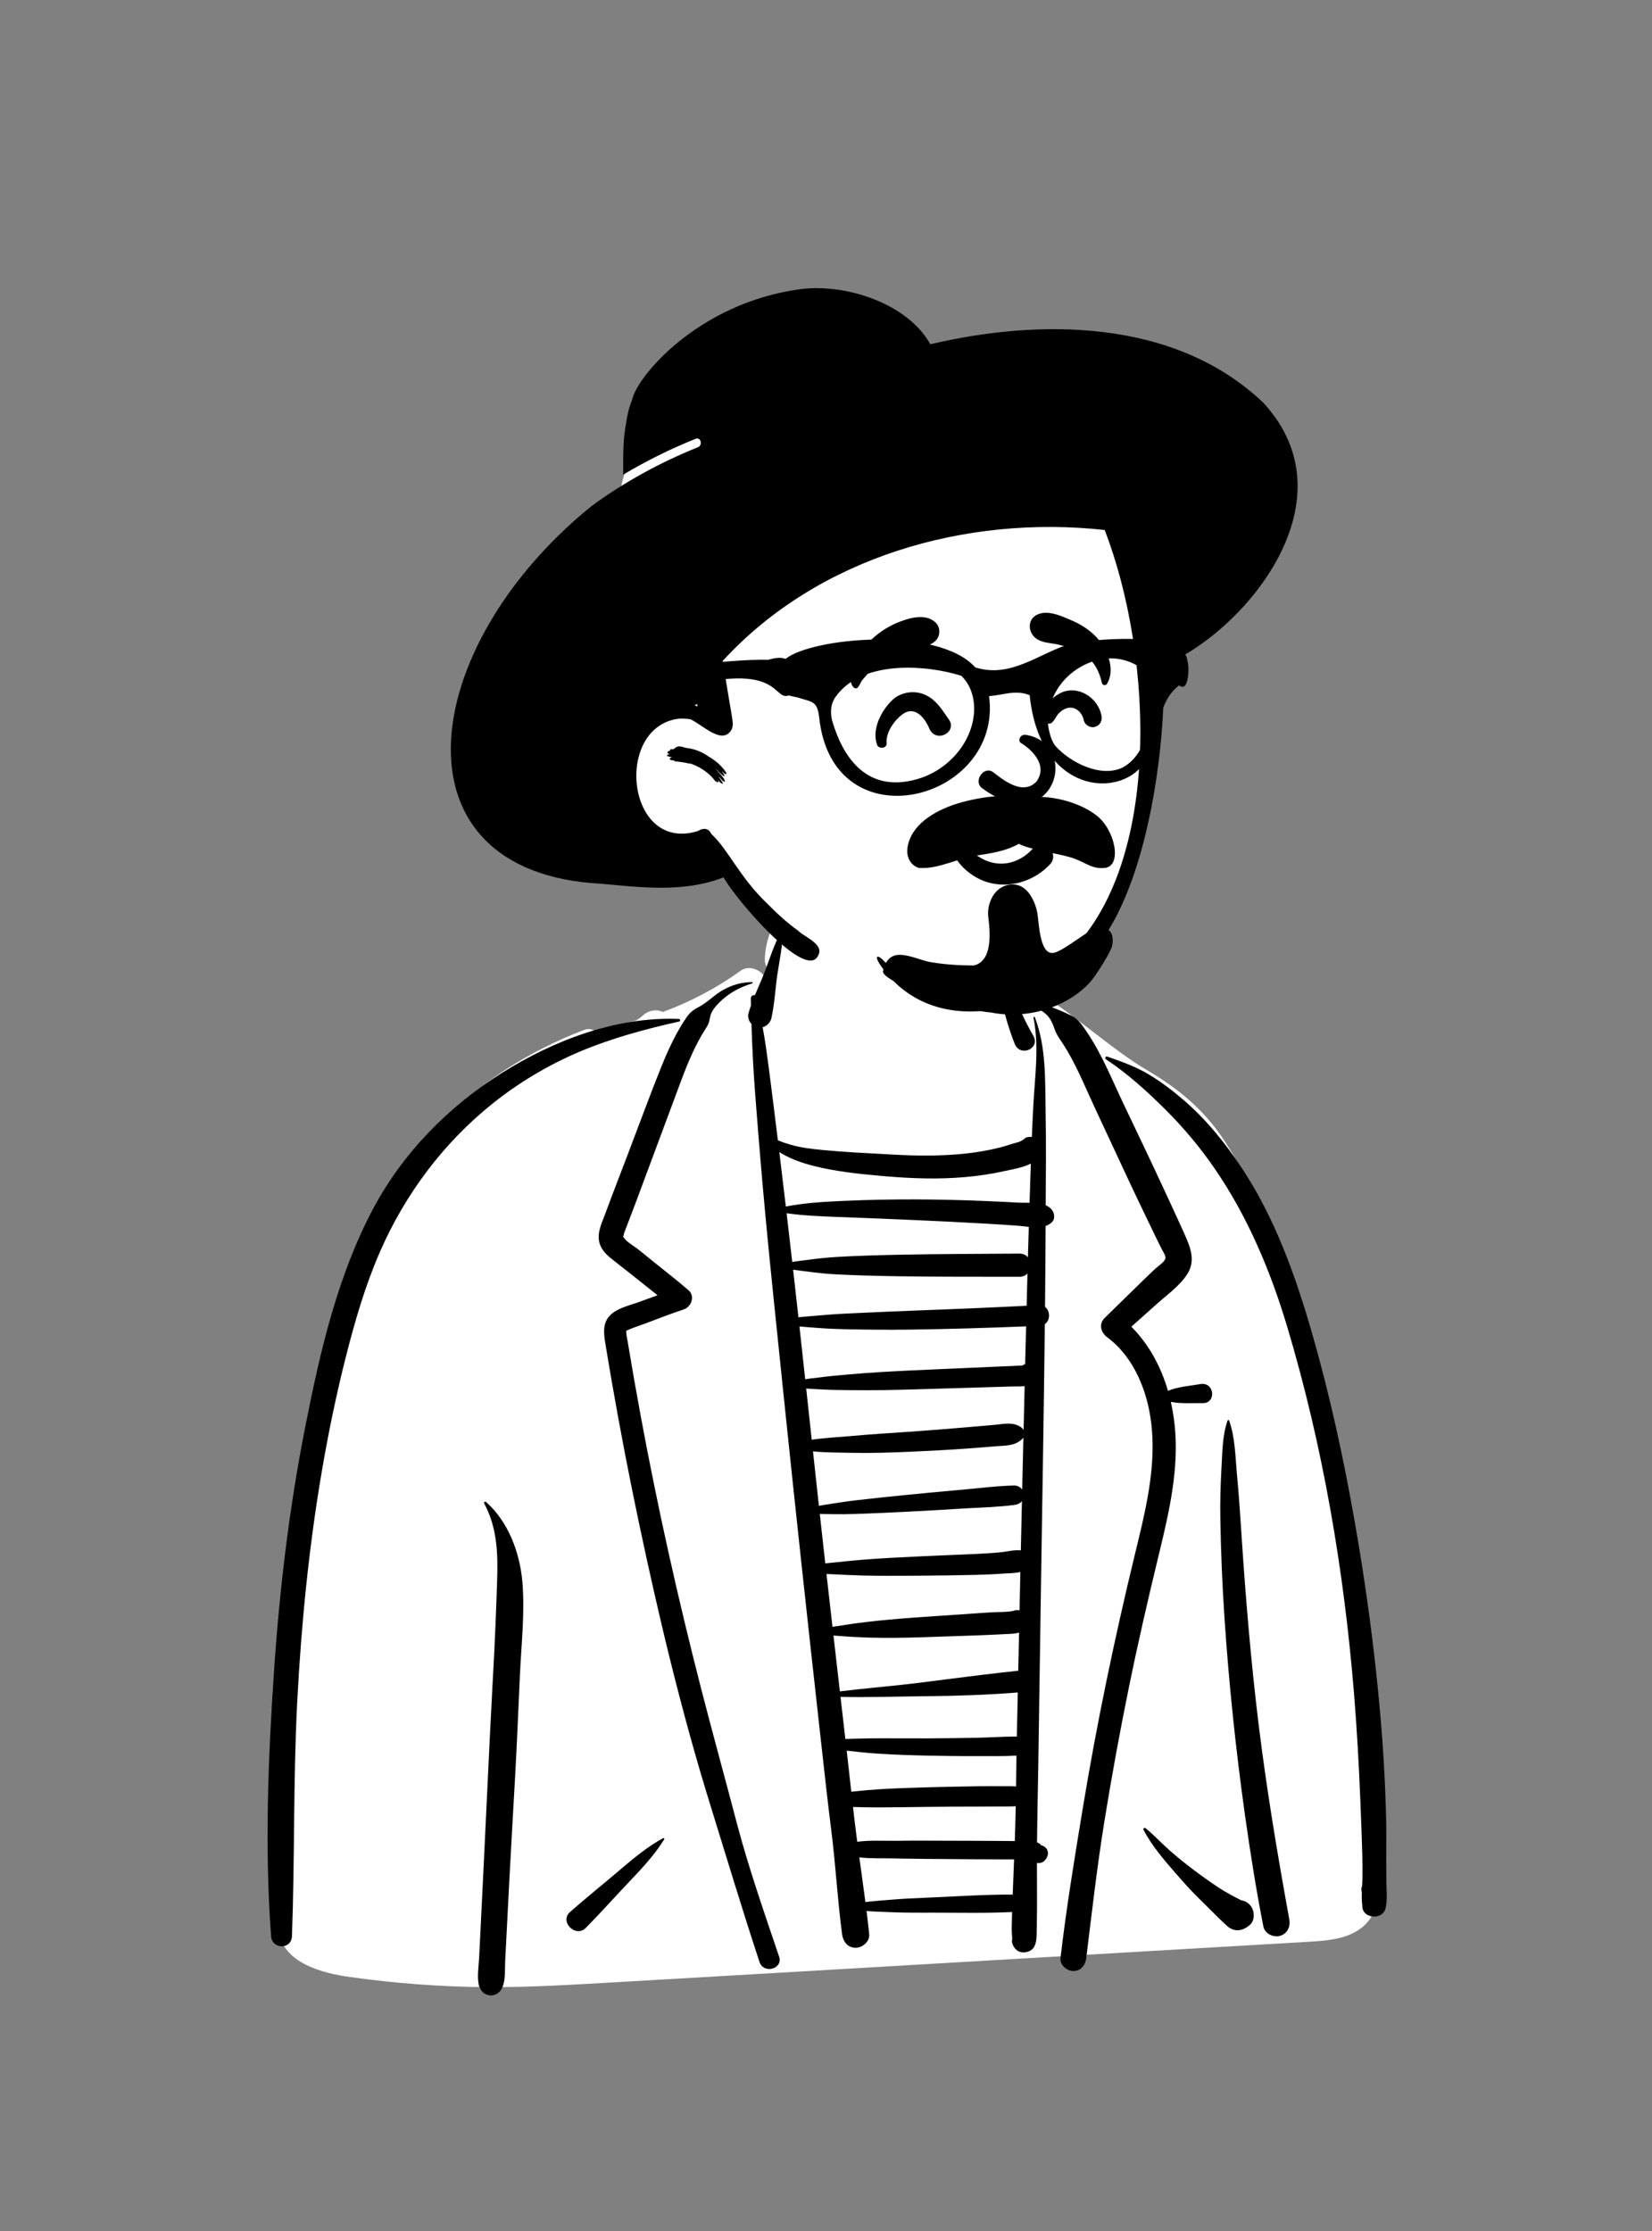 <?xml version="1.0" encoding="UTF-8"?>
<svg width="240px" height="324px" viewBox="0 0 240 324" version="1.1" xmlns="http://www.w3.org/2000/svg" xmlns:xlink="http://www.w3.org/1999/xlink">
    <rect x="0" y="0" width="240" height="324" fill="#808080" stroke="none"/>
    <!-- Generator: Sketch 62 (91390) - https://sketch.com -->
    <title>peep-17</title>
    <desc>Created with Sketch.</desc>
    <g id="Introduction" stroke="none" stroke-width="1" fill="none" fill-rule="evenodd">
        <g id="variations" transform="translate(-606, -758)">
            <g id="images" transform="translate(126, 110)">
                <g id="a-person/bust" transform="translate(480, 648)">
                    <g id="body/Shirt-and-Coat" transform="translate(31.056, 135.053)">
                        <path d="M169.2,137.035 C168.863,130.772 168.449,124.514 167.953,118.261 C166.965,105.806 165.672,93.342 163.52,81.03 C161.397,68.882 158.426,57.07 154.145,45.495 C152.159,40.124 150.009,35.543 146.889,30.715 C143.939,26.151 140.174,23.058 135.484,20.302 C131.258,17.82 126.349,13.513 122.296,10.733 C120.604,9.572 117.123,9.649 115.962,7.933 C114.443,5.684 115.428,2.243 113.896,0.003 C112.146,-2.559 109.693,-4.55 106.927,-5.995 C103.908,-8.04 100.352,-8.966 96.787,-8.839 C91.53,-9.158 86.235,-7.483 82.86,-3.203 C81.176,-1.066 80.192,1.398 80.056,4.128 C80.021,4.838 80.249,5.397 80.624,5.801 C80.401,6.099 80.18,6.397 79.96,6.696 C79.27,5.673 77.656,5.13 76.581,5.902 C73.063,8.428 69.261,10.437 65.247,11.909 C64.309,11.465 63.172,11.671 62.368,12.396 C62.041,12.69 61.695,12.942 61.333,13.156 C59.845,13.559 58.334,13.896 56.801,14.157 C56.321,14.238 55.914,14.511 55.606,14.878 C55.149,14.451 54.521,14.246 53.819,14.513 C45.72,17.602 38.072,22.4 32.258,28.9 C25.818,36.101 22.435,45.059 19.86,54.237 C17.072,64.172 15.29,74.354 13.794,84.554 C12.277,94.888 10.784,105.263 9.741,115.657 C9.154,121.506 8.93,127.409 9.195,133.284 C9.328,136.22 9.596,139.147 10.023,142.055 C10.122,142.735 10.227,143.519 10.394,144.301 C9.885,144.202 9.277,144.633 9.381,145.323 C10.1,150.129 15.909,151.529 19.915,152.083 C26.468,152.988 33.055,153.49 39.671,153.529 C46.172,153.566 52.672,153.149 59.16,152.775 C65.812,152.392 72.463,152.007 79.114,151.617 C105.763,150.054 132.414,148.508 159.063,146.944 C161.498,146.801 164.278,146.608 166.363,145.195 C169.222,143.258 169.369,140.181 169.2,137.035 L169.2,137.035 Z" id="🎨-Background" fill="#FFFFFF"></path>
                        <path d="M39.286,83.277 C39.194,83.104 39.408,82.948 39.551,83.073 C42.786,85.913 44.48,90.474 44.835,94.69 C45.211,99.161 44.678,103.79 44.474,108.259 C44.247,113.236 44.043,118.216 43.766,123.191 C43.485,128.239 43.182,133.285 42.922,138.334 L42.338,149.692 L42.338,149.692 C42.276,150.902 42.411,152.391 41.946,153.521 C41.227,155.272 39.089,155.001 38.64,153.537 L38.626,153.489 L38.585,153.521 C38.189,152.202 38.485,150.635 38.552,149.271 L39.164,136.862 L39.164,136.862 C39.597,128.091 39.982,119.32 40.447,110.551 L40.605,107.628 C40.822,103.693 40.989,99.768 41.122,95.834 L41.166,94.522 C41.293,90.572 41.192,86.844 39.286,83.277 Z M117.711,10.464 C119.513,10.293 120.874,10.891 122.511,11.521 C123.223,11.795 123.898,12.112 124.582,12.44 C125.438,12.85 125.989,13.576 126.516,14.344 L126.798,14.758 C128.993,17.975 130.47,21.687 132.136,25.191 C134.085,29.288 136.054,33.377 137.962,37.495 L138.903,39.523 C139.374,40.538 139.843,41.553 140.305,42.571 L141.104,44.343 C141.906,46.14 142.625,48.041 141.482,49.895 C140.418,51.619 138.533,52.953 137.041,54.286 C135.795,55.398 134.55,56.51 133.304,57.621 C135.879,60.201 137.608,63.449 138.624,66.933 C140.068,66.331 141.83,66.216 143.323,65.955 C145.413,65.591 145.669,68.756 143.697,68.717 C142.24,68.689 140.531,68.837 139.037,68.531 C139.297,69.675 139.485,70.837 139.605,72.002 C140.233,78.109 138.861,84.252 137.43,90.161 L137.313,90.646 C135.759,97.041 134.285,103.453 132.967,109.902 C131.646,116.364 130.458,122.854 129.403,129.365 C128.329,135.992 127.57,142.656 126.753,149.318 C126.629,150.327 125.995,151.191 124.881,151.191 C123.953,151.191 122.893,150.325 123.01,149.318 C123.852,142.063 125.047,134.846 126.234,127.64 C128.279,115.231 130.852,102.93 133.813,90.71 L134.33,88.582 C135.662,83.063 136.87,77.376 136.202,71.682 C135.658,67.047 133.721,62.104 129.891,59.224 L129.775,59.138 C128.88,58.481 128.536,57.226 129.417,56.362 C129.978,55.812 130.539,55.263 131.1,54.714 L134.471,51.422 L135.151,50.757 C135.718,50.203 136.287,49.653 136.874,49.12 C137.228,48.797 138.191,48.182 138.261,47.652 C138.307,47.305 137.897,46.697 137.731,46.378 L136.97,44.842 L136.97,44.842 C136.538,43.966 136.119,43.084 135.697,42.202 C134.823,40.377 133.936,38.557 133.081,36.723 L127.943,25.709 L127.943,25.709 C126.493,22.602 125.202,19.322 123.307,16.449 L122.933,15.889 C122.621,15.418 122.346,14.964 122.149,14.387 C121.959,13.832 121.721,13.223 121.371,12.75 C120.55,11.639 118.982,11.008 117.669,10.776 C117.479,10.742 117.548,10.48 117.711,10.464 Z M78.193,7.571 C78.307,7.571 78.324,7.734 78.219,7.766 C76.635,8.242 75.122,9.011 73.887,10.121 C73.296,10.652 72.702,11.254 72.337,11.969 C72.198,12.242 72.12,12.531 72.064,12.831 L72.046,12.931 C71.952,13.472 71.817,13.774 71.542,14.207 L71.495,14.28 C69.926,16.704 68.826,19.397 67.821,22.093 L65.631,27.971 L65.631,27.971 L63.443,33.849 C62.738,35.743 62.033,37.638 61.327,39.532 C60.938,40.577 60.537,41.619 60.137,42.66 C59.964,43.112 59.777,43.559 59.619,44.016 C59.597,44.078 59.528,44.454 59.476,44.546 L59.494,44.577 L59.494,44.577 C59.935,45.32 61.112,45.94 61.779,46.48 L64.076,48.338 L64.076,48.338 C65.714,49.663 67.394,50.95 68.983,52.334 C69.981,53.204 69.36,54.76 68.247,55.123 C66.382,55.731 64.555,56.458 62.718,57.146 C61.976,57.424 61.203,57.665 60.469,57.972 L60.023,58.165 C59.848,58.243 59.932,58.242 59.939,58.564 C59.946,58.902 60.042,59.254 60.097,59.586 C60.716,63.329 61.372,67.065 62.064,70.796 C64.513,83.986 67.439,97.08 70.776,110.074 C72.461,116.636 74.269,123.165 75.991,129.717 C77.71,136.252 79.97,142.693 82.129,149.093 C82.738,150.897 79.877,151.674 79.283,149.877 C76.796,142.35 74.52,134.757 72.169,127.188 C67.993,113.737 64.703,99.995 61.792,86.219 C60.35,79.392 59.03,72.538 57.835,65.663 C57.609,64.362 57.387,63.059 57.17,61.756 L56.853,59.839 C56.636,58.473 56.512,57.05 57.574,55.969 C58.611,54.913 60.39,54.539 61.754,54.044 L61.853,54.008 C62.721,53.684 63.595,53.372 64.466,53.05 C63.183,52.04 61.916,51.007 60.636,49.997 C59.604,49.183 58.556,48.385 57.538,47.552 C56.699,46.864 56.015,45.982 55.928,44.864 C55.839,43.722 56.328,42.662 56.722,41.614 L56.76,41.513 C57.148,40.467 57.536,39.422 57.935,38.38 L60.4,31.93 L60.4,31.93 C61.967,27.831 63.468,23.699 65.116,19.632 C65.768,18.023 66.478,16.439 67.318,14.917 C67.722,14.184 68.157,13.466 68.628,12.774 C69.157,11.997 69.637,11.618 70.456,11.19 C71.765,10.505 72.793,9.357 74.108,8.65 C75.399,7.957 76.727,7.587 78.193,7.571 Z M82.444,0.259 C82.494,0.173 82.627,0.211 82.629,0.309 C82.663,2.346 82.179,4.428 81.881,6.442 C81.582,8.463 81.487,10.597 81.054,12.596 C81.045,12.69 81.027,12.781 81.002,12.872 L80.981,12.94 L80.981,12.94 C80.798,13.5 80.324,13.975 79.741,14.124 C79.924,15.139 80.097,16.156 80.242,17.179 C80.492,18.936 80.719,20.696 80.943,22.457 L81.211,24.57 C81.464,26.561 81.709,28.553 81.953,30.546 C82.571,30.805 83.202,31.018 83.848,31.203 C85.337,31.629 86.861,31.802 88.397,31.953 C91.525,32.26 94.677,32.402 97.816,32.576 L98.488,32.614 C102.017,32.817 105.566,32.853 109.086,32.49 C110.831,32.311 112.563,32.009 114.265,31.582 C115.13,31.365 115.971,31.041 116.834,30.829 C117.12,30.758 117.376,30.596 117.663,30.423 C117.79,30.262 117.969,30.14 118.202,30.092 L118.265,30.082 L118.265,30.082 L118.327,30.072 L118.349,30.063 L118.347,30.069 C118.524,30.046 118.692,30.046 118.85,30.067 C118.913,28.514 118.981,26.96 119.067,25.407 C119.296,21.236 119.93,16.885 119.084,12.75 C119.056,12.611 119.245,12.562 119.294,12.692 C120.955,17.07 120.768,21.856 120.852,26.463 C120.934,30.968 120.884,35.477 120.862,39.983 C121.184,40.121 121.472,40.307 121.7,40.568 C122.155,41.09 122.286,41.998 121.7,42.502 C121.44,42.725 121.153,42.88 120.848,42.988 C120.831,46.902 120.804,50.818 120.764,54.733 C121.509,55.308 121.578,56.673 120.736,57.241 C120.596,69.919 120.366,82.598 120.175,95.275 L119.775,121.871 L119.775,121.871 C119.722,125.414 119.633,128.958 119.602,132.501 L119.627,132.511 L119.627,132.511 L119.715,132.552 C119.864,132.622 120.086,132.735 120.132,132.851 C120.144,132.881 120.147,132.902 120.146,132.918 C120.39,132.952 120.632,133.067 120.841,133.266 C121.358,133.757 121.253,134.497 120.841,134.998 L120.731,135.131 L120.731,135.131 C120.475,135.443 119.987,135.563 119.589,135.5 C119.593,137.711 119.607,139.923 119.601,142.134 C119.598,142.81 119.588,143.485 119.576,144.161 L119.549,145.78 C119.53,146.704 119.448,147.879 118.502,148.294 C117.434,148.763 116.477,148.379 116.045,147.294 C115.928,147 115.953,146.727 115.996,146.436 C115.982,146 115.914,145.494 115.923,145.089 L115.958,143.401 L115.958,143.401 C115.963,143.14 115.974,142.88 115.981,142.62 L115.95,142.623 L115.95,142.623 C112.157,142.807 108.337,142.717 104.538,142.715 L102.848,142.718 C101.438,142.719 100.025,142.711 98.618,142.657 L98.09,142.635 C97.036,142.585 95.927,142.57 94.835,142.475 C94.974,143.597 95.104,144.72 95.22,145.844 C95.33,146.91 94.23,147.816 93.249,147.816 C92.084,147.816 91.418,146.9 91.279,145.844 C90.62,140.866 90.351,135.841 89.722,130.859 C89.159,126.397 88.67,121.925 88.174,117.454 L88.008,115.964 C86.191,99.695 84.427,83.42 82.739,67.137 L81.954,59.525 C81.16,51.853 80.362,44.181 79.689,36.497 C79.304,32.105 78.949,27.711 78.616,23.314 C78.371,20.084 78.217,16.872 78.117,13.648 C77.722,13.241 77.524,12.648 77.699,12.035 C77.801,11.677 77.92,11.322 78.046,10.967 C78.038,10.618 78.03,10.269 78.023,9.92 C78.016,9.589 78.352,9.419 78.621,9.474 C79.109,8.292 79.646,7.12 80.095,5.949 C80.82,4.054 81.419,2.012 82.444,0.259 Z M41.903,20.739 C49.492,15.982 58.525,12.558 67.572,12.927 C67.777,12.935 67.835,13.249 67.622,13.296 C62.796,14.374 57.917,15.687 53.348,17.598 C48.766,19.514 44.41,22.095 40.529,25.196 C33.37,30.918 27.805,38.36 24.141,46.749 C21.995,51.664 20.49,56.852 19.177,62.042 C17.786,67.535 16.641,73.087 15.688,78.672 C13.807,89.705 12.711,100.859 12.128,112.032 C11.535,123.398 11.78,134.772 11.357,146.14 C11.284,148.11 8.47,148.071 8.326,146.14 C7.368,133.216 7.899,120.085 8.785,107.17 C9.582,95.56 10.974,83.974 13.215,72.55 L13.41,71.56 C15.505,60.991 18.032,50.166 23.096,40.595 C27.42,32.424 34.095,25.634 41.903,20.739 Z M147.281,71.251 C147.321,71.138 147.47,71.139 147.51,71.251 C148.375,73.674 148.406,76.407 148.636,78.961 L148.654,79.157 C148.875,81.486 149.041,83.818 149.195,86.152 L149.253,87.027 C149.872,96.549 150.647,106.06 151.814,115.531 C152.977,124.966 154.549,134.336 156.25,143.687 C156.44,144.728 155.979,145.789 154.887,146.089 C153.925,146.353 152.69,145.76 152.486,144.725 C151.431,139.358 150.577,133.983 149.815,128.569 C148.475,119.036 147.474,109.459 146.831,99.853 C146.508,95.028 146.309,90.206 146.23,85.371 C146.194,83.128 146.252,80.879 146.371,78.638 L146.4,78.121 C146.532,75.831 146.518,73.435 147.281,71.251 Z M65.282,131.897 C65.384,131.842 65.509,131.954 65.445,132.059 C63.976,134.448 61.988,136.508 60.067,138.538 C58.058,140.66 56.099,142.847 54.05,144.927 C52.57,146.43 50.188,144.006 51.75,142.627 C53.947,140.688 56.244,138.846 58.48,136.951 L59.458,136.121 C61.291,134.572 63.179,133.036 65.282,131.897 Z M135.073,130.7 C134.963,130.491 135.214,130.322 135.384,130.46 C136.569,131.424 137.631,132.574 138.776,133.592 C139.909,134.6 141.085,135.54 142.293,136.457 C143.506,137.377 144.745,138.261 146.018,139.097 C147.073,139.791 148.161,140.347 149.267,140.923 C149.779,140.989 150.253,141.24 150.632,141.717 C151.232,142.47 151.296,143.891 150.464,144.546 L150.315,144.663 L150.315,144.663 C149.344,145.427 148.191,145.52 147.235,144.663 C146.167,143.707 145.158,142.654 144.133,141.644 L143.825,141.342 C142.723,140.271 141.649,139.165 140.635,138.01 L139.718,136.966 C138.017,135.025 136.245,132.932 135.073,130.7 Z M129.613,18.783 C129.416,18.652 129.538,18.301 129.781,18.385 L130.227,18.539 C132.092,19.187 134.012,19.906 135.705,20.905 C137.525,21.977 139.205,23.255 140.81,24.626 C144.133,27.463 146.96,30.952 149.362,34.589 C154.182,41.887 157.163,50.244 159.57,58.607 C162.136,67.523 164.112,76.632 165.725,85.766 C167.365,95.049 168.629,104.415 169.46,113.805 C169.87,118.431 170.145,123.059 170.283,127.701 C170.354,130.088 170.352,132.475 170.332,134.863 C170.327,135.478 170.331,136.092 170.338,136.706 L170.361,138.548 C170.374,139.713 170.513,140.936 170.236,142.074 C169.791,143.906 166.764,143.564 166.863,141.692 C166.772,141.069 166.768,140.426 166.792,139.781 C166.777,139.697 166.762,139.613 166.744,139.526 C166.695,139.279 166.737,139.05 166.834,138.853 C166.85,138.543 166.864,138.236 166.869,137.934 C166.889,136.704 166.888,135.479 166.854,134.249 C166.782,131.657 166.679,129.065 166.575,126.473 C166.367,121.295 166.077,116.115 165.658,110.949 C164.198,92.97 161.115,74.888 155.937,57.59 C153.532,49.558 150.217,41.672 145.462,34.731 C143.352,31.65 140.971,28.804 138.331,26.162 C135.674,23.504 132.747,20.859 129.613,18.783 Z M93.785,134.687 L94.144,137.284 C94.323,138.582 94.501,139.881 94.669,141.181 C95.815,141.024 96.986,140.958 98.09,140.86 C100.022,140.689 101.967,140.606 103.905,140.526 C107.912,140.361 111.939,140.074 115.95,140.094 C115.992,140.094 116.031,140.097 116.069,140.1 L116.268,134.977 L116.268,134.977 L113.45,134.973 L113.45,134.973 C111.062,134.969 108.675,134.949 106.287,134.928 C104.137,134.91 101.986,134.907 99.835,134.862 L98.914,134.84 C97.283,134.796 95.483,134.887 93.785,134.687 Z M116.505,127.251 C116.39,127.265 116.273,127.276 116.148,127.282 C115.59,127.305 115.028,127.289 114.469,127.294 C113.28,127.304 112.09,127.312 110.901,127.312 C108.522,127.312 106.143,127.326 103.765,127.355 C101.316,127.384 98.869,127.427 96.42,127.432 C95.234,127.434 94.051,127.402 92.865,127.369 C93.057,129.055 93.258,130.74 93.479,132.421 C95.321,132.172 97.302,132.297 99.102,132.28 L99.336,132.277 C101.792,132.235 104.251,132.266 106.709,132.269 C109.237,132.272 111.765,132.28 114.293,132.301 L116.37,132.318 L116.37,132.318 L116.374,132.214 L116.374,132.214 C116.435,130.561 116.474,128.907 116.505,127.251 Z M91.951,119.185 C92.182,121.175 92.398,123.169 92.618,125.162 C92.765,125.139 92.913,125.12 93.064,125.104 C94.252,124.98 95.438,124.873 96.63,124.799 C99.007,124.652 101.384,124.574 103.765,124.51 C106.213,124.445 108.662,124.394 111.111,124.36 C112.3,124.343 113.489,124.345 114.679,124.353 C115.237,124.357 115.801,124.339 116.358,124.377 C116.425,124.381 116.488,124.388 116.551,124.395 L116.593,121.403 C116.6,120.904 116.608,120.406 116.616,119.907 C114.777,120.021 112.907,119.977 111.07,119.978 L110.646,119.979 C108.337,119.99 106.027,119.958 103.719,119.91 C101.337,119.86 98.961,119.782 96.583,119.63 C95.62,119.568 94.664,119.486 93.706,119.38 L93.227,119.326 C92.81,119.276 92.381,119.237 91.951,119.185 Z M116.805,110.741 C112.377,111.092 107.971,111.239 103.531,111.283 L102.865,111.289 C98.94,111.319 94.984,111.481 91.051,111.377 C91.286,113.416 91.52,115.456 91.757,117.495 C92.32,117.469 92.886,117.469 93.436,117.449 C94.556,117.409 95.673,117.399 96.793,117.396 C99.102,117.391 101.41,117.411 103.719,117.406 C106.098,117.401 108.477,117.361 110.856,117.316 C112.785,117.28 114.734,117.135 116.668,117.14 L116.805,110.741 L116.805,110.741 Z M116.993,102.039 C116.48,102.209 115.874,102.22 115.209,102.251 L113.495,102.336 C112.7,102.375 111.906,102.412 111.111,102.441 C108.461,102.538 105.811,102.628 103.162,102.713 C100.446,102.799 97.718,102.849 95.002,102.763 C93.671,102.721 92.352,102.652 91.026,102.541 C90.698,102.513 90.364,102.495 90.029,102.472 C90.338,105.174 90.648,107.876 90.959,110.578 C94.873,110.098 98.818,109.798 102.728,109.301 L106.263,108.85 C109.796,108.399 113.327,107.956 116.873,107.583 L116.993,102.039 L116.993,102.039 Z M117.181,93.24 C116.428,93.426 115.57,93.417 114.847,93.463 L114.713,93.472 C113.343,93.576 111.97,93.628 110.596,93.662 C107.905,93.728 105.212,93.761 102.519,93.778 L100.9,93.788 C98.742,93.801 96.585,93.806 94.426,93.756 C93.041,93.724 91.659,93.656 90.275,93.586 C89.861,93.565 89.437,93.552 89.012,93.53 C89.301,96.089 89.593,98.647 89.885,101.205 C90.34,101.133 90.796,101.078 91.232,101.004 C92.347,100.816 93.46,100.665 94.583,100.531 C97.016,100.239 99.462,100.029 101.906,99.852 C104.416,99.67 106.927,99.516 109.437,99.34 L111.215,99.215 C111.807,99.174 112.4,99.134 112.993,99.098 C114.005,99.035 115.182,99.106 116.186,98.885 C116.458,98.772 116.76,98.746 117.062,98.811 L117.181,93.24 L117.181,93.24 Z M117.409,82.942 C117.149,83.273 116.76,83.446 116.296,83.506 C113.879,83.82 111.4,83.87 108.963,84.018 L108.533,84.045 C106.017,84.211 103.499,84.341 100.981,84.475 C98.394,84.613 95.807,84.725 93.218,84.815 C92.119,84.853 91.014,84.858 89.914,84.844 L89.442,84.836 C88.99,84.829 88.516,84.83 88.042,84.814 C88.305,87.207 88.57,89.599 88.839,91.991 C89.322,91.938 89.806,91.898 90.275,91.848 C91.658,91.702 93.04,91.558 94.426,91.448 C97.052,91.241 99.681,91.117 102.312,90.987 C105.004,90.853 107.698,90.764 110.39,90.639 C111.696,90.578 113.001,90.502 114.302,90.382 C115.215,90.298 116.298,89.987 117.25,90.101 C117.302,87.715 117.356,85.328 117.409,82.942 Z M117.622,73.716 C117.581,73.78 117.532,73.842 117.474,73.899 C116.41,74.951 115.099,74.87 113.689,74.98 L113.602,74.987 C112.22,75.104 110.838,75.214 109.454,75.314 C106.689,75.514 103.918,75.653 101.149,75.778 C98.315,75.905 95.463,75.993 92.626,75.935 C90.809,75.898 88.906,75.904 87.053,75.727 C87.338,78.362 87.624,80.997 87.912,83.631 C88.433,83.533 88.958,83.458 89.455,83.38 C90.706,83.183 91.959,82.985 93.218,82.84 C95.734,82.55 98.25,82.279 100.771,82.034 C102.927,81.825 105.082,81.613 107.239,81.422 L108.533,81.31 C111.107,81.093 113.714,80.736 116.296,80.683 C116.721,80.675 117.203,80.906 117.446,81.272 C117.503,78.753 117.563,76.235 117.622,73.716 Z M117.801,66.248 C117.143,66.328 116.435,66.282 115.829,66.302 C114.295,66.352 112.761,66.399 111.227,66.444 L102.024,66.716 L102.024,66.716 C98.891,66.808 95.747,66.878 92.612,66.833 C91.233,66.814 89.848,66.812 88.47,66.737 L88.011,66.709 C87.443,66.671 86.747,66.666 86.067,66.596 L86.87,74.033 L86.87,74.033 C88.714,73.767 90.615,73.667 92.443,73.511 L92.834,73.476 C95.53,73.231 98.24,73.068 100.941,72.885 C103.712,72.697 106.48,72.47 109.247,72.236 C110.63,72.12 112.013,72.004 113.395,71.877 L113.566,71.86 C114.871,71.724 116.099,71.434 117.255,72.204 C117.425,72.316 117.557,72.467 117.648,72.635 C117.698,70.506 117.748,68.377 117.801,66.248 Z M118.015,57.569 C112.41,57.795 106.805,57.966 101.196,58.041 C98.039,58.083 94.885,58.054 91.729,57.988 C90.36,57.959 88.98,57.893 87.612,57.788 L87.1,57.747 C86.449,57.693 85.766,57.653 85.086,57.587 C85.367,60.144 85.646,62.702 85.923,65.259 C86.592,65.135 87.291,65.077 87.877,65.002 L88.011,64.985 C89.468,64.784 90.939,64.667 92.403,64.538 C95.254,64.287 98.12,64.125 100.979,63.988 C103.906,63.847 106.835,63.727 109.763,63.597 L112.691,63.466 C113.179,63.444 113.667,63.423 114.155,63.402 C114.853,63.373 115.55,63.345 116.247,63.316 C116.591,63.302 116.948,63.255 117.293,63.273 L117.391,63.26 C117.436,63.254 117.476,63.249 117.513,63.245 C117.606,63.174 117.707,63.115 117.814,63.07 L117.879,63.045 L118.015,57.569 Z M84.167,49.344 C84.427,51.646 84.684,53.948 84.938,56.251 C85.738,56.16 86.547,56.109 87.31,56.04 C88.849,55.902 90.395,55.781 91.939,55.71 L95.024,55.567 C97.081,55.472 99.138,55.38 101.196,55.305 C106.829,55.099 112.461,54.864 118.091,54.576 C118.13,53.014 118.171,51.453 118.213,49.891 C117.943,50.18 117.552,50.371 117.04,50.37 C111.13,50.354 105.215,50.388 99.306,50.291 C96.348,50.242 93.393,50.17 90.438,50.019 C88.993,49.944 87.539,49.793 86.104,49.594 C85.492,49.509 84.823,49.449 84.167,49.344 Z M83.221,41.142 C83.499,43.5 83.771,45.858 84.039,48.217 C84.773,48.086 85.531,48.016 86.216,47.923 C87.687,47.723 89.168,47.564 90.65,47.48 C93.533,47.317 96.418,47.235 99.306,47.173 C105.214,47.048 111.129,47.049 117.04,47.002 C117.595,46.998 118.007,47.217 118.278,47.545 C118.319,46.073 118.362,44.6 118.406,43.128 C117.836,43.068 117.27,42.982 116.746,42.946 C115.136,42.833 113.526,42.73 111.915,42.638 C108.553,42.445 105.188,42.28 101.824,42.134 C98.46,41.988 95.094,41.844 91.728,41.72 L90.256,41.666 C87.915,41.579 85.535,41.469 83.221,41.142 Z M82.162,32.261 C82.452,34.649 82.736,37.038 83.021,39.427 L83.107,40.166 L83.107,40.166 C85.922,39.619 88.889,39.458 91.728,39.338 C95.094,39.194 98.455,39.121 101.824,39.131 C105.191,39.141 108.552,39.221 111.915,39.36 C113.596,39.429 115.276,39.509 116.956,39.601 C117.417,39.626 117.959,39.612 118.516,39.62 C118.528,39.245 118.539,38.87 118.552,38.495 C118.603,36.974 118.653,35.454 118.705,33.933 C117.569,34.517 116.092,34.753 114.95,35.001 L114.82,35.03 C112.935,35.454 111.01,35.728 109.086,35.896 C105.307,36.226 101.489,36.102 97.714,35.783 L97.053,35.727 C93.737,35.439 90.301,35.074 87.087,34.254 C85.556,33.863 83.973,33.316 82.602,32.523 C82.459,32.441 82.312,32.354 82.162,32.261 Z M114.082,3.882 C114.115,3.753 114.308,3.724 114.372,3.844 C114.818,4.693 114.984,5.711 115.294,6.62 C115.628,7.597 115.939,8.582 116.307,9.547 C117.076,11.564 117.983,13.503 119.064,15.371 C120.135,17.221 117.137,18.542 116.349,16.516 C115.535,14.426 114.866,12.265 114.462,10.056 C114.264,8.978 114.088,7.886 114.031,6.791 C113.982,5.85 113.85,4.8 114.082,3.882 Z" id="🖍-Ink" fill="#000000"></path>
                    </g>
                    <g id="head/hat-hip" transform="translate(78.592, 38.043)">
                        <path d="M88.433,59.853 C88.348,55.118 88.255,50.289 87.552,45.6 C86.864,41.016 84.972,36.873 81.72,33.544 C74.813,26.474 64.801,24.747 55.482,23.165 L39.548,20.459 C34.687,19.633 29.501,18.314 24.59,19.485 C22.17,20.061 20.114,21.401 18.236,22.987 C16.425,24.515 14.479,26.156 13.252,28.211 C12.023,30.27 11.6,32.677 11.201,35.005 C10.75,37.631 10.4,40.276 10.151,42.928 C9.653,48.242 9.585,53.595 9.946,58.919 C10.122,61.502 10.4,64.077 10.756,66.64 C10.932,67.912 11.132,69.18 11.357,70.443 C11.423,70.816 11.474,71.229 11.542,71.645 C11.039,73.075 10.754,74.556 10.777,76.031 C10.845,80.375 14.509,83.109 18.204,84.578 C20.346,85.429 22.586,86.007 24.691,86.958 C26.905,87.959 28.412,89.58 29.926,91.43 C32.814,94.959 36.072,98.13 39.793,100.775 C47.681,106.385 57.672,109.038 67.243,107.024 C69.54,106.541 71.857,105.791 73.921,104.66 C76.1,103.467 77.739,101.737 79.115,99.692 C81.671,95.896 83.503,91.622 84.89,87.272 C86.304,82.835 87.307,78.39 87.855,73.763 C88.4,69.152 88.515,64.493 88.433,59.853 L88.433,59.853 Z" id="🎨-Background" fill="#FFFFFF"></path>
                        <path d="M37.587,3.966 C44.18,3.058 53.281,6.007 56.565,11.954 C72.242,8.256 92.015,8.135 104.937,20.443 C118.42,35.044 101.485,54.295 90.255,58.635 C91.073,62.61 89.798,88.074 80.778,99.433 C73.619,109.057 56.949,113.499 49.235,102.004 L49.174,101.909 C48.348,100.581 49.06,100.624 49.908,101.611 C57.462,108.257 67.732,108.37 75.646,101.357 C90.479,88.539 88.95,57.109 81.892,38.926 C61.794,36.718 40.275,42.812 26.394,57.946 L27.333,63.599 C27.493,64.563 27.674,65.525 27.813,66.491 C27.902,67.111 27.912,67.727 27.483,68.228 C26.067,69.883 23.68,67.396 21.716,66.407 C21.136,66.325 20.556,66.294 19.986,66.334 C10.551,67.55 12.41,85.859 22.78,82.65 C23.651,82.107 24.4,82.272 24.738,83.06 C27.209,85.325 28.839,89.364 32.945,93.255 C34.394,94.714 35.713,95.935 37.342,97.106 C38.3,98.074 41.188,99.062 40.272,100.719 C38.541,104.49 28.33,92.645 26.525,89.369 C20.869,91.603 14.6,90.844 8.739,90.298 C-22.185,88.69 -18.056,56.081 7.291,35.493 C12.062,31.979 17.326,29.112 22.798,26.907 C23.545,26.605 23.219,25.378 22.461,25.684 C18.84,27.143 15.311,28.881 11.946,30.892 L11.941,29.69 C11.936,27.665 11.968,25.556 12.319,23.706 C12.495,22.424 12.791,21.055 13.246,20.025 C13.808,16.867 22.621,6.026 37.587,3.966 Z M19.573,70.537 C20.051,70.084 20.942,70.625 21.367,70.611 C22.454,70.76 23.487,71.219 24.292,71.786 C24.824,72.084 25.197,72.364 25.508,72.621 L25.517,72.619 C25.514,72.619 25.511,72.621 25.509,72.622 L25.538,72.642 C25.992,72.964 27.651,74.779 26.603,74.291 C26.525,74.19 26.444,74.092 26.364,73.996 C26.355,74.009 26.343,74.022 26.329,74.035 L26.388,74.122 C27.279,75.463 25.74,74.05 25.503,73.675 C25.492,73.684 25.479,73.69 25.467,73.697 L25.775,74.072 C25.818,74.125 25.852,74.168 25.88,74.204 L25.945,74.267 C26.976,75.28 27.008,76.192 25.811,74.694 C25.858,74.764 25.896,74.839 25.901,74.906 L25.972,74.996 C26.912,76.208 26.148,75.778 25.68,75.26 L25.641,75.215 L25.649,75.228 C26.084,75.897 25.222,75.427 25.069,75.069 L25.063,75.053 C24.897,74.917 24.795,74.765 24.76,74.727 L24.753,74.72 C23.945,73.892 22.773,73.191 21.778,72.872 C21.634,72.845 21.488,72.823 21.34,72.807 C20.742,72.674 20.136,72.582 19.525,72.533 C19.45,72.524 19.374,72.469 19.318,72.398 C18.393,72.367 18.679,71.988 19.062,71.917 L19.069,71.916 L18.993,71.91 C18.4,71.852 17.994,71.639 18.594,71.508 L18.67,71.493 C18.661,71.478 18.653,71.464 18.645,71.449 C18.131,71.393 18.466,70.893 18.751,71.014 C18.631,70.622 19.18,70.817 19.248,70.759 C19.3,70.701 19.365,70.65 19.403,70.647 C19.568,70.531 19.488,70.541 19.573,70.537 Z M22.717,64.183 L22.597,64.253 C22.499,64.31 22.399,64.348 22.299,64.37 C22.441,64.431 22.581,64.496 22.72,64.566 C22.717,64.481 22.716,64.395 22.716,64.31 L22.717,64.183 Z" id="🖍-Ink" fill="#000000"></path>
                    </g>
                    <g id="face/Calm" transform="translate(112.183, 77.354)" fill="#000000">
                        <path d="M36.136,50.758 C34.579,51.209 32.909,51.249 31.322,50.783 C29.883,50.361 28.406,49.431 27.347,48.201 C26.406,47.108 25.797,45.78 25.821,44.363 C25.824,44.201 25.881,44.066 25.97,43.961 C26.066,43.848 26.2,43.77 26.344,43.737 C26.491,43.702 26.647,43.714 26.78,43.775 C26.9,43.829 27.003,43.922 27.067,44.057 C27.23,44.271 27.392,44.482 27.555,44.687 C28.863,46.303 30.131,47.511 32.098,47.945 C33.166,48.18 34.232,48.076 35.211,47.717 C36.258,47.333 37.205,46.658 37.946,45.794 C38.282,45.403 38.678,45.244 39.065,45.241 C39.503,45.238 39.937,45.442 40.263,45.768 C40.584,46.088 40.799,46.523 40.819,46.979 C40.836,47.378 40.706,47.796 40.359,48.168 C39.217,49.395 37.737,50.294 36.136,50.758 Z M36.088,30.512 C37.683,31.482 40.114,33.744 38.397,36.149 C36.377,38.27 33.469,35.838 32.035,34.739 C30.706,33.887 29.213,36.078 30.446,37.074 C40.803,44.745 45.006,30.766 36.894,29.371 C36.001,29.218 35.67,30.212 36.088,30.512 Z M21.164,26.243 C20.651,25.915 20.048,25.803 19.379,26.107 C18.857,26.345 17.941,27.137 17.303,28.178 C16.867,28.891 16.557,29.727 16.622,30.597 C16.637,30.8 16.562,30.949 16.444,31.059 C16.351,31.146 16.217,31.21 16.059,31.23 C15.925,31.247 15.775,31.232 15.653,31.194 C15.421,31.121 15.298,30.971 15.252,30.848 C14.806,29.661 14.998,28.338 15.498,27.144 C16.174,25.532 17.4,24.182 18.203,23.747 C19.578,23.002 21.2,22.968 22.577,23.727 C23.749,24.373 24.482,25.416 25.211,26.479 C25.366,26.705 25.519,26.929 25.678,27.149 C25.997,27.591 26.028,28.029 25.905,28.405 C25.768,28.821 25.42,29.172 24.984,29.355 C24.582,29.525 24.114,29.549 23.701,29.375 C23.351,29.227 23.031,28.94 22.828,28.452 C22.486,27.631 21.917,26.725 21.164,26.243 L21.164,26.243 Z M47.206,28.07 C46.855,28.253 46.58,28.309 46.19,28.192 C45.975,28.127 45.762,28.003 45.595,27.836 C45.43,27.671 45.311,27.466 45.265,27.238 C45.151,26.675 44.843,26.148 44.404,25.805 C44.03,25.511 43.556,25.356 43.032,25.443 C42.465,25.538 41.926,25.901 41.554,26.33 C41.43,26.473 41.333,26.636 41.235,26.798 C41.052,27.1 40.874,27.381 40.621,27.603 C40.526,27.688 40.381,27.746 40.242,27.746 C40.185,27.746 40.127,27.737 40.072,27.72 C39.509,27.154 39.4,26.724 39.418,26.299 C39.437,25.852 39.613,25.4 39.898,24.978 C40.565,23.989 41.832,23.177 42.686,22.994 C43.857,22.742 45.019,23.044 45.951,23.698 C46.91,24.371 47.621,25.416 47.842,26.593 C47.896,26.877 47.873,27.183 47.765,27.448 C47.66,27.708 47.476,27.93 47.206,28.07 Z M23.745,15.693 C23.043,16.378 22.211,16.484 21.37,16.578 C20.903,16.631 20.53,16.674 20.163,16.757 C19.154,16.985 18.156,17.328 17.246,17.822 C16.295,18.339 15.258,18.962 14.512,19.76 C14.335,19.95 14.168,20.15 14.001,20.349 C13.848,20.531 13.701,20.707 13.546,20.876 C13.368,21.07 13.199,21.274 13.031,21.477 C12.927,21.648 12.906,21.69 12.885,21.734 C12.854,21.8 12.817,21.874 12.775,21.953 C12.718,22.061 12.651,22.18 12.581,22.287 C12.464,22.484 12.401,22.538 12.347,22.562 C12.257,22.602 12.171,22.622 12.088,22.612 C12.011,22.601 11.938,22.564 11.865,22.503 C11.505,22.198 11.398,21.698 11.409,21.167 C11.426,20.361 11.723,19.469 11.997,18.921 C12.634,17.646 13.517,16.321 14.579,15.37 C15.791,14.285 17.116,13.463 18.639,12.896 C19.586,12.544 20.681,12.221 21.712,12.262 C22.454,12.291 23.163,12.512 23.748,13.063 C24.107,13.401 24.28,13.882 24.28,14.363 C24.28,14.854 24.1,15.347 23.745,15.693 Z M48.634,21.963 C48.59,22.036 48.528,22.087 48.459,22.117 C48.387,22.149 48.306,22.158 48.229,22.145 C48.152,22.132 48.079,22.097 48.021,22.044 C47.966,21.993 47.923,21.925 47.904,21.842 C47.438,19.793 46.532,18.268 44.6,17.285 C43.649,16.801 42.555,16.494 41.52,16.249 C41.22,16.178 40.902,16.132 40.582,16.085 C39.579,15.938 38.568,15.771 37.914,14.96 C37.52,14.471 37.355,13.846 37.449,13.275 C37.537,12.737 37.851,12.243 38.422,11.948 C39.845,11.212 41.612,11.934 43.048,12.549 C43.155,12.594 43.26,12.639 43.362,12.682 C44.767,13.276 46.048,14.058 47.101,15.178 C47.936,16.066 48.711,17.38 49.022,18.73 C49.282,19.854 49.221,21.002 48.634,21.963 Z" id="🖍-Ink"></path>
                    </g>
                    <g id="facial-hair/Goatee-1" transform="translate(104.577, 109.479)" fill="#000000">
                        <path d="M43.926,6.621 C41.576,5.563 37.357,6.486 35.825,6.854 C32.264,7.708 28.682,9.554 27.575,12.446 C26.328,15.706 28.817,16.732 29.183,16.565 C31.648,16.738 34.584,15.188 37.167,14.788 C39.264,14.46 41.476,14.174 43.441,13.06 C44.875,13.849 48.115,14.276 50.73,14.966 C52.957,15.554 53.922,16.828 55.986,16.557 C58.461,16.232 57.448,11.026 54.69,8.917 C51.672,6.609 46.567,5.673 43.926,6.621 Z M48.578,28.882 C46.522,29.383 46.384,24.876 46.154,23.284 C45.974,22.04 44.959,18.832 42.387,18.97 C39.815,19.108 38.848,21.796 38.978,23.468 C39.063,24.552 40.061,30.043 36.874,30.738 C34.842,30.731 32.491,30.594 30.354,30.2 C27.839,29.63 24.569,27.635 23.705,31.564 C23.394,32.978 34.472,37.179 39.388,37.559 C44.374,38.569 50.207,37.015 53.757,33.2 C54.564,32.332 56.839,28.729 57.001,27.846 C57.341,25.992 56.553,24.798 54.259,25.452 C52.638,26.317 49.9,28.559 48.578,28.882 Z" id="🖍-Ink"></path>
                    </g>
                    <g id="accessories/Glasses-5" transform="translate(88.521, 88.978)" fill="#000000">
                        <path d="M74.574,22.487 C71.404,24.014 66.98,21.761 64.848,19.401 C64.072,18.542 63.474,16.083 63.772,14.524 C64.581,10.301 67.619,7.766 70.826,6.901 C75.272,5.701 79.746,8.741 79.224,12.328 C78.73,15.728 77.98,20.66 74.574,22.487 M52.993,14.375 C52.739,18.977 49.045,23.005 44.629,24.198 C37.515,26.184 33.999,21.181 32.406,15.792 C32.248,15.256 31.876,13.622 32.874,12.22 C36.8,6.704 46.352,7.644 51.123,9.159 C52.52,10.494 53.091,12.423 52.993,14.375 M78.019,6.437 C78.017,6.44 78.015,6.442 78.013,6.445 C77.996,6.435 77.98,6.425 77.964,6.415 C77.982,6.423 78.001,6.429 78.019,6.437 M83.972,6.969 C83.558,2.283 68.862,4.077 67.144,4.461 C62.454,5.841 58.404,9.595 53.161,7.945 C47.729,1.887 29.436,3.624 25.601,6.71 C24.875,6.425 23.992,6.578 23.057,6.847 C18.254,6.673 -3.672,8.33 0.812,14.462 C1.493,14.934 2.173,14.454 2.192,13.481 C25.571,5.038 23.305,12.946 26.078,12.022 C26.501,12.144 26.943,12.221 27.329,12.303 C29.476,12.993 30.204,12.78 30.487,15.19 C32.429,33.799 57.201,27.376 55.169,12.112 C57.181,12.001 58.941,11.131 61.068,11.981 C62.545,26.36 74.112,26.941 77.593,21.956 C80.218,18.496 79.177,13.275 82.786,10.553 C84.21,11.746 84.302,7.721 83.972,6.969" id="🖍-Ink"></path>
                    </g>
                </g>
            </g>
        </g>
    </g>
</svg>